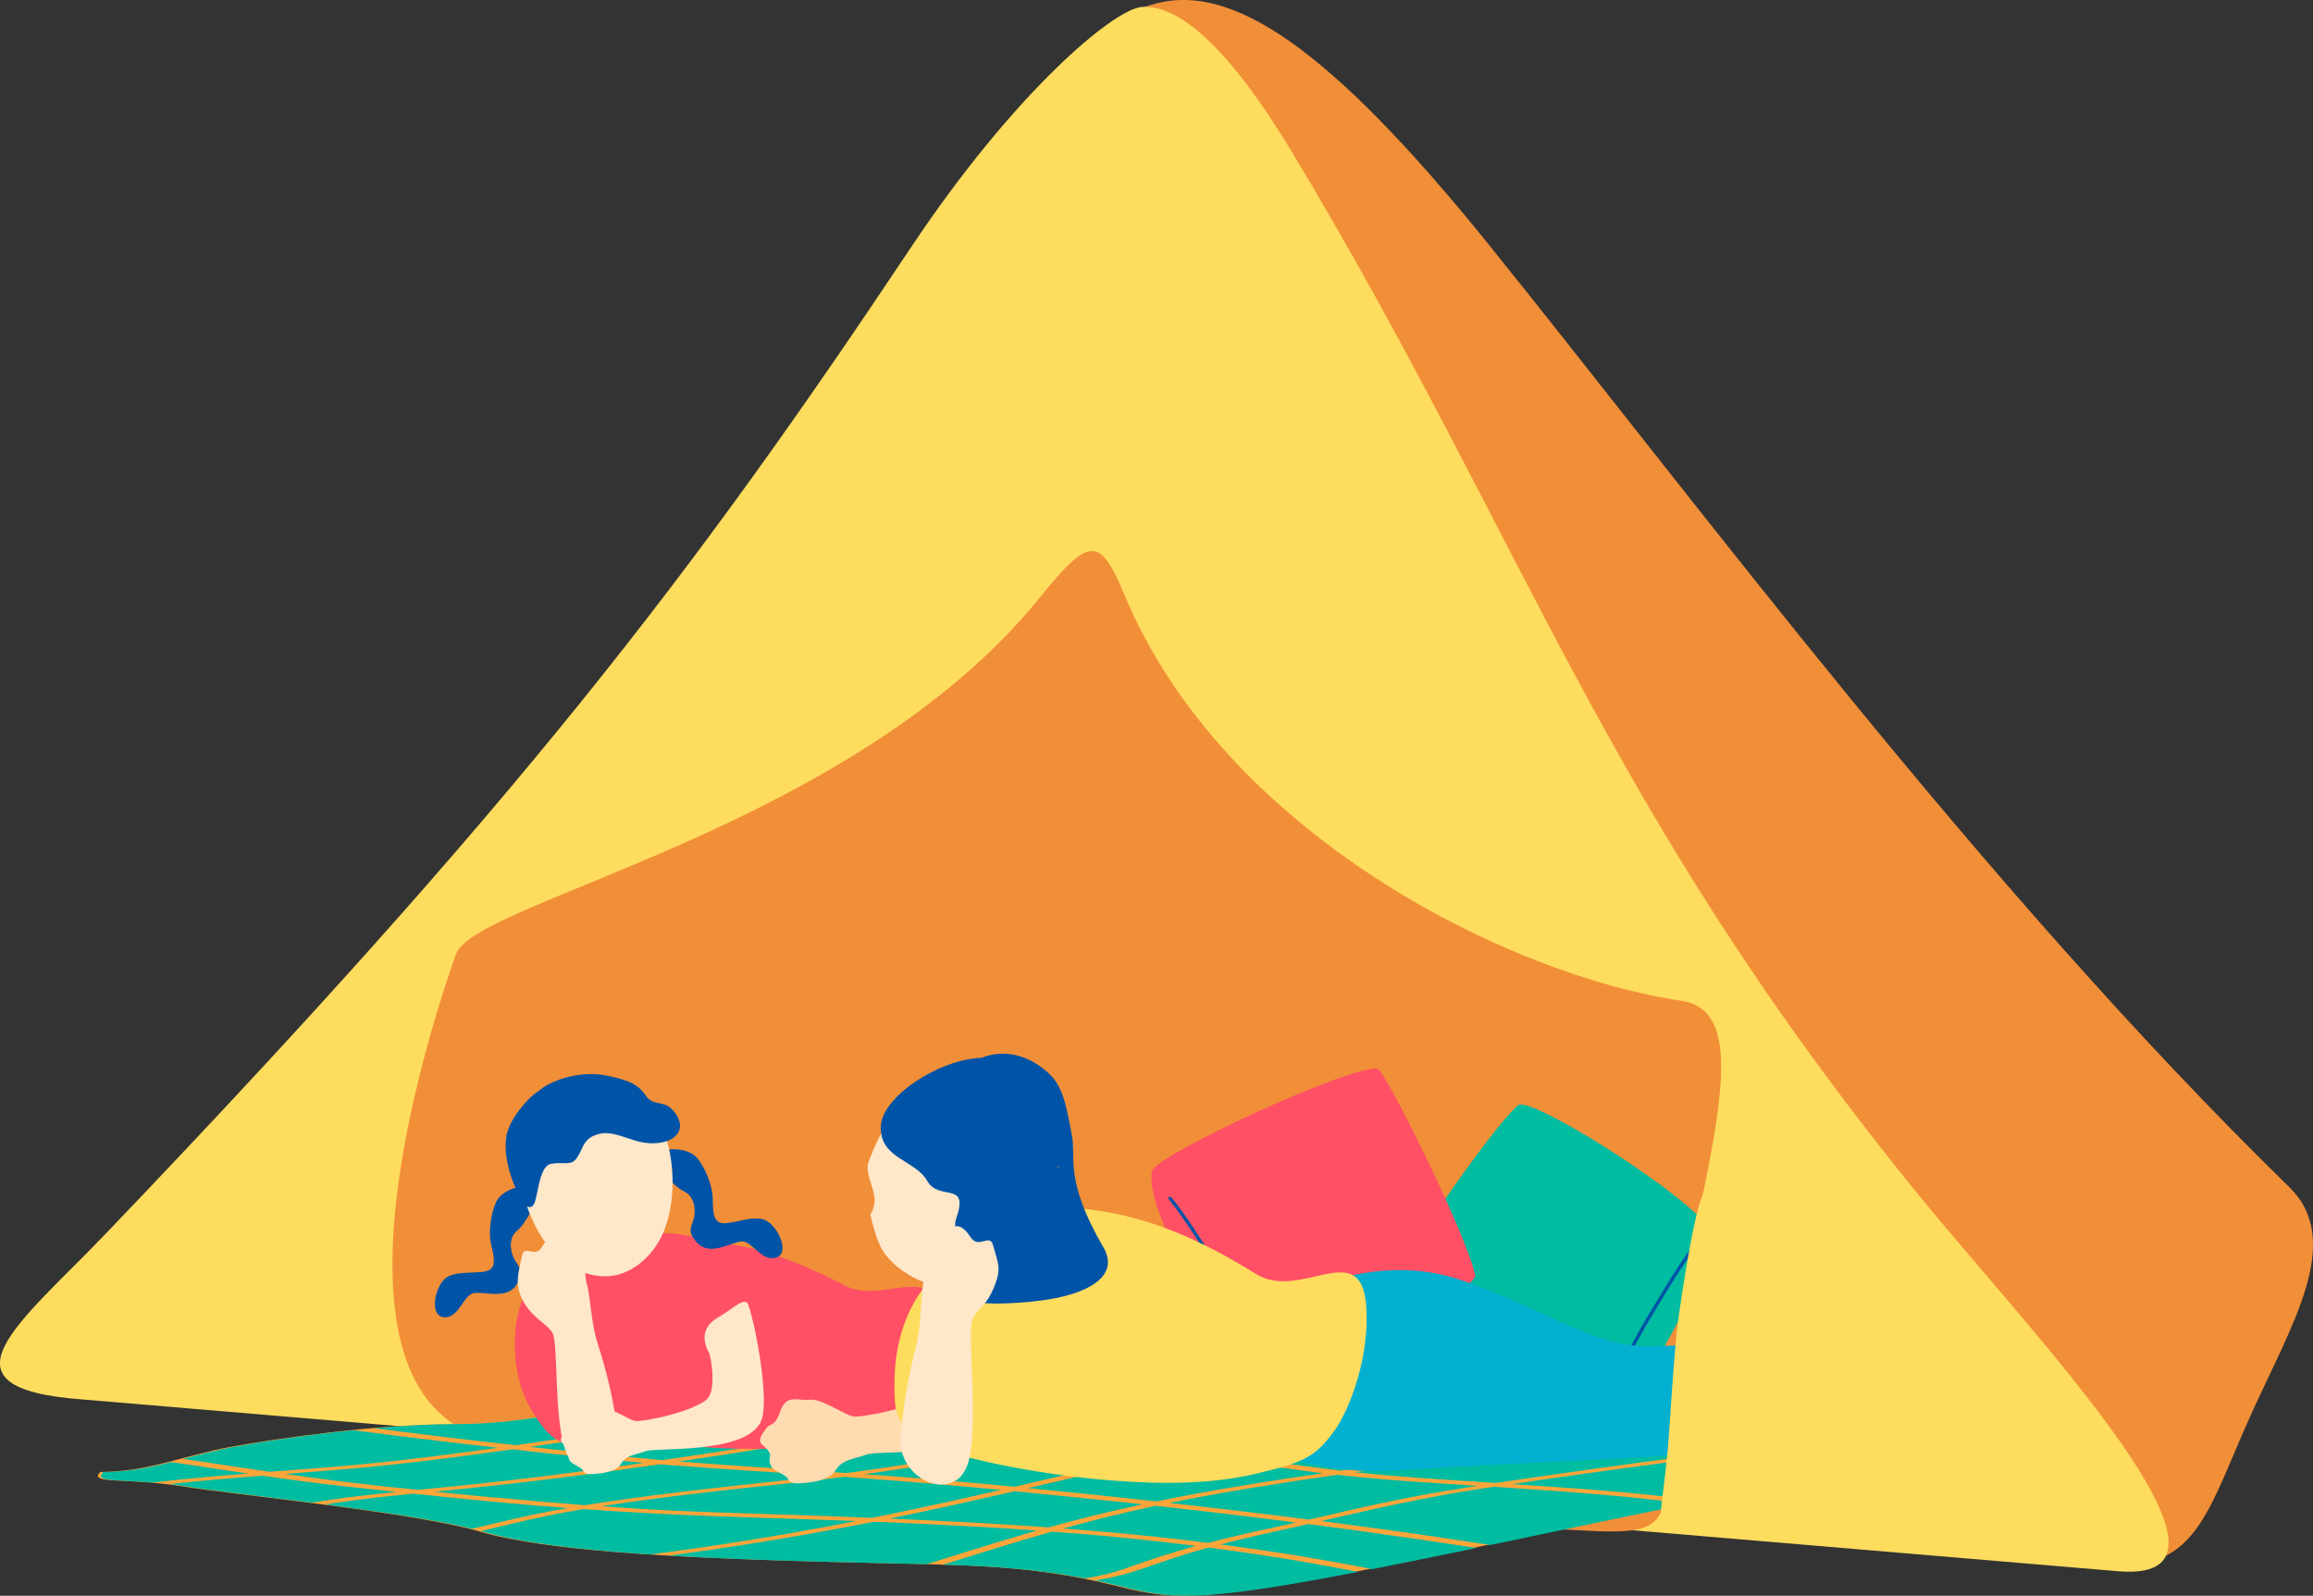 <?xml version="1.0" encoding="UTF-8"?>
<svg id="_レイヤー_2" data-name="レイヤー 2" xmlns="http://www.w3.org/2000/svg" viewBox="0 0 238.08 164.25">
  <rect x="0" y="0" width="238.08" height="164.25" fill="#333333" stroke="none"/>
  <defs>
    <style>
      .cls-1 {
        fill: #ffdbb0;
      }

      .cls-2 {
        fill: #fedc5e;
      }

      .cls-3 {
        fill: #00bca1;
      }

      .cls-4 {
        fill: #ff5065;
      }

      .cls-5 {
        fill: #ffa539;
      }

      .cls-6 {
        fill: #f18e38;
      }

      .cls-7 {
        fill: #ffe7ca;
      }

      .cls-8 {
        fill: #04b0cf;
      }

      .cls-9 {
        fill: #0054a7;
      }
    </style>
  </defs>
  <g id="_レイヤー_" data-name="レイヤー３">
    <g>
      <path class="cls-6" d="M97.94,21.17c16.51-19.2,21.63-37.75,55.28,3.98,21.2,26.29,50.74,66.12,82.41,97.03,5.69,5.55.26,14.13-3.98,23.53-4.25,9.43-5.46,15.65-13.7,15.36-15.86-.55-120.27-40.68-132.41-51.93-20.24-18.75,1.07-74.79,12.41-87.97Z"/>
      <path class="cls-2" d="M133.13,15.89c-6.81-11.34-11.85-15.36-15.54-15.18-2.88.14-13.15,8.74-23.84,24.78-22.55,33.82-40.48,57.18-82.73,101.35-9,9.41-18.22,16.04-2.58,17.2l209.75,17.7c15.64,1.16-9.2-24.63-20.61-38.63-32.74-40.17-40.35-67.1-64.45-107.22Z"/>
      <path class="cls-6" d="M51.92,148.44c-20.42-2.74-8.13-41.4-4.98-50.24,1.95-5.48,40.81-12.85,60.08-36.68,5.04-6.23,6.16-6.44,8.69-.36,10.27,24.69,39.63,39.26,57.4,41.86,8.76,1.28.8,20.38-.63,36.79-1.46,16.79,1.1,18.29-9.42,17.73-18.47-1-52.26-2.06-65.41-2.99-14.42-1.02-32.23-4.29-45.74-6.1Z"/>
      <path class="cls-5" d="M69.12,143.54c-7.58.92-14.6,3.05-22.36,3.04s-18.24,1.46-23.11,2.36c-4.87.91-8.41,2.55-13.32,2.57-1.31,1.29,2.7.56,8.31,1.46,5.61.91,23.89,2.67,30.73,4.67,6.84,2.01,19.97,2.66,33.65,3.06,13.69.4,20.03.16,28.25,1.73,8.22,1.57,7.55,3.35,27.56-.52,20.01-3.87,39.01-8.52,46.49-8.94,7.48-.42,3.18-.92-2.85-1.62-6.03-.71-19.85-3.47-27.76-4.78s-29.03-2.34-41.28-3.35c-12.26-1-14.69-1.68-17.43-2.33-2.75-.66-20.09.95-26.89,2.64Z"/>
      <path class="cls-3" d="M80.43,144.68c3.97-.68,7.85-1.39,12.01-2.01,2.35-.35,4.62-.73,6.99-1.08-1.28-.24-2.18-.47-3.12-.69-2.64-.63-18.8.84-26.07,2.45,3.39.44,6.77.89,10.19,1.33Z"/>
      <path class="cls-3" d="M53.07,148.76c6.16-.88,12.17-1.83,18.42-2.68,2.54-.35,4.96-.73,7.33-1.13-3.39-.44-6.75-.88-10.12-1.32-7.31.96-14.12,2.96-21.64,2.95-2.66,0-5.63.16-8.58.42,4.75.62,9.62,1.2,14.59,1.76Z"/>
      <path class="cls-3" d="M22.31,150.68c1.8.27,3.6.55,5.43.81.86-.07,1.72-.13,2.57-.19,3.57-.27,7.06-.56,10.52-.95,3.57-.4,7.03-.86,10.44-1.33-5.09-.57-10.07-1.18-14.92-1.81-4.93.5-9.59,1.21-12.39,1.73-1.86.35-3.53.8-5.16,1.23,1.19.16,2.36.33,3.51.51Z"/>
      <path class="cls-3" d="M23.72,151.41c-2.03-.31-4-.63-6.13-.92-2.2.56-4.39,1.01-6.95,1.02-1.04,1.03,1.31.77,5.15,1.09.97-.12,1.96-.23,2.96-.33,2.23-.23,4.49-.42,6.76-.6-.6-.09-1.19-.18-1.78-.27Z"/>
      <path class="cls-3" d="M121.98,149.14c.55-.11,1.11-.21,1.68-.31,6.91-1.26,14.52-2.31,22.3-3.26-4.36-.38-9.45-.74-14.55-1.08-3.45.39-6.78.91-9.74,1.41-3.73.64-7.24,1.33-10.73,2.02,1.76.15,3.48.31,5.13.49,2.06.23,4.01.48,5.92.74Z"/>
      <path class="cls-3" d="M66.11,155.32c5.5.32,11.34.48,17.14.67,2.18.07,4.35.15,6.51.24,3.48-.7,6.83-1.42,10.1-2.16,1.06-.24,2.12-.48,3.17-.72-5.23-.49-10.6-.95-16.15-1.34-.51.06-1.01.13-1.53.19-3.8.46-7.75.84-11.59,1.28-3.96.45-7.88.94-11.59,1.51-.11.02-.22.03-.32.05,1.4.1,2.82.19,4.26.28Z"/>
      <path class="cls-3" d="M76.55,156.16c-5.76-.17-11.25-.45-16.48-.83-1.09.18-2.15.37-3.15.57-1.67.34-3.23.69-4.76,1.06-.89.21-1.78.43-2.67.64.06.02.12.03.18.05,3.99,1.17,10.12,1.88,17.26,2.35,2.22-.28,4.39-.58,6.51-.9,5.19-.78,10.05-1.63,14.69-2.54-3.82-.15-7.68-.28-11.57-.39Z"/>
      <path class="cls-3" d="M104.42,153.03c2.55-.59,5.08-1.18,7.63-1.77,2.73-.63,5.5-1.25,8.45-1.84-2.89-.4-5.9-.76-9.2-1.05-.63-.06-1.27-.11-1.91-.16-1.14.23-2.29.45-3.44.67-5.34,1.03-10.96,2.03-17.02,2.86.33.02.67.05,1,.07,4.97.36,9.79.77,14.49,1.22Z"/>
      <path class="cls-3" d="M144.05,150.53c3.81-.52,7.62-1.04,11.45-1.54,2.55-.34,5.18-.64,7.81-.94-3.04-.56-5.93-1.08-8.28-1.47-1.84-.3-4.39-.59-7.37-.87-.4.05-.81.1-1.21.15-8.16,1-16.08,2.11-23.2,3.45,4.89.69,9.51,1.45,14.75,2.06,2.01-.29,4.04-.57,6.07-.84Z"/>
      <path class="cls-3" d="M119.02,154.54c1.02-.21,2.07-.42,3.14-.62,4.42-.83,9.16-1.58,14.03-2.29-.32-.04-.63-.08-.95-.11-4.71-.59-8.99-1.28-13.5-1.92-.04,0-.09.02-.13.03-4.2.83-7.98,1.72-11.8,2.61-1.33.31-2.67.62-4.01.93,4.28.41,8.47.85,12.59,1.3.21.02.41.05.62.07Z"/>
      <path class="cls-3" d="M100.13,156.72c2.65.15,5.25.31,7.8.49,2.98-.82,6.17-1.62,9.66-2.37-1.34-.15-2.69-.29-4.05-.43-3-.31-6.04-.62-9.12-.92-2.25.52-4.52,1.03-6.83,1.54-1.98.43-4,.86-6.07,1.28,2.91.12,5.78.26,8.6.41Z"/>
      <path class="cls-3" d="M93.91,156.8c-1.32-.06-2.65-.12-3.98-.17-6.02,1.19-12.44,2.3-19.35,3.25-.58.08-1.17.16-1.76.24,4.57.27,9.5.45,14.5.59,4.79.14,8.67.2,12.06.29,3.12-.96,6.16-1.94,9.4-2.89.64-.19,1.3-.38,1.97-.57-4.15-.3-8.45-.54-12.85-.74Z"/>
      <path class="cls-3" d="M138.23,155.6c2.43-.55,4.91-1.1,7.57-1.6,2.02-.39,4.12-.73,6.29-1.06-1.3-.09-2.61-.17-3.91-.26-2.26-.15-4.53-.3-6.67-.49-1.33-.12-2.62-.25-3.88-.39-5.85.84-11.54,1.74-16.68,2.78-.19.04-.38.08-.57.12,4.89.54,9.69,1.11,14.36,1.71,1.16-.27,2.32-.54,3.49-.8Z"/>
      <path class="cls-3" d="M115.88,157.87c2.94.28,5.75.59,8.46.94,1.98-.51,4.09-1.01,6.32-1.49.93-.2,1.84-.4,2.73-.61-4.71-.6-9.53-1.18-14.45-1.72-3.47.74-6.59,1.53-9.52,2.34,2.2.17,4.36.35,6.46.54Z"/>
      <path class="cls-3" d="M110.24,157.8c-.66-.05-1.32-.1-1.98-.15-3.92,1.11-7.52,2.26-11.2,3.4,5.46.17,9.66.47,14.52,1.39.04,0,.08.02.12.02.85-.14,1.63-.29,2.32-.47,1-.26,1.8-.53,2.57-.81,1.92-.69,4-1.37,6.39-2.03.04-.01.08-.02.12-.03-4.06-.51-8.3-.96-12.87-1.33Z"/>
      <path class="cls-3" d="M153.16,152.59c.27.02.54.04.8.05.19-.03.37-.06.55-.08,6.27-.92,12.61-1.82,19.08-2.65-2.91-.51-6.06-1.09-9.1-1.65-.32.04-.63.07-.95.11-3.15.36-6.25.73-9.3,1.15-3.86.52-7.74,1.04-11.59,1.56-1.08.15-2.15.3-3.22.45.17.02.34.04.51.06,4.1.43,8.69.71,13.21,1Z"/>
      <path class="cls-3" d="M182.78,151.36c-1.99-.23-4.82-.69-8-1.24-1.06.13-2.12.27-3.18.41-5.38.71-10.72,1.45-15.94,2.23,3.38.22,6.75.45,9.98.72,3.41.29,6.65.63,9.59,1.04,4.42-.84,8-1.41,10.4-1.54,7.48-.42,3.18-.92-2.85-1.62Z"/>
      <path class="cls-3" d="M153.39,159.03c7.57-1.58,14.56-3.09,20.32-4.22-3.85-.54-8.23-.95-12.85-1.29-2.33-.17-4.7-.33-7.08-.49-.43.06-.86.13-1.28.19-5.89.9-10.84,2.03-15.68,3.15-.27.06-.55.12-.82.19,2.76.36,5.48.73,8.16,1.1,3.13.44,6.21.9,9.23,1.37Z"/>
      <path class="cls-3" d="M129.89,159.56c4.05.59,7.81,1.25,11.36,1.95,3.64-.72,7.24-1.45,10.73-2.18-4.03-.62-8.15-1.22-12.37-1.8-1.64-.22-3.3-.44-4.97-.66-1.84.41-3.69.82-5.49,1.23-1.22.28-2.4.57-3.53.87,1.45.19,2.88.39,4.27.59Z"/>
      <path class="cls-3" d="M124.85,159.35c-.16-.02-.31-.04-.47-.06-.85.23-1.66.47-2.44.71-1.79.55-3.28,1.12-4.98,1.67-1.15.38-2.55.72-4.22,1,7.03,1.5,7.38,2.92,26.39-.75.22-.04.44-.09.66-.13-4.57-.9-9.5-1.73-14.94-2.44Z"/>
      <path class="cls-3" d="M87.14,151.62c.13-.02.25-.03.38-.05,7.37-.98,13.98-2.23,20.36-3.48,0,0,0,0,0,0-1.24-.1-2.47-.2-3.68-.3-2.36-.21-4.67-.43-6.94-.66-1.5-.15-2.98-.31-4.46-.48-.61.1-1.22.21-1.83.32-3.72.64-7.41,1.29-11.19,1.92-3.25.54-6.57,1.05-9.95,1.54,1.53.12,3.08.24,4.66.35,4.19.29,8.46.56,12.66.84Z"/>
      <path class="cls-3" d="M50.94,154.13c3.01.29,6.09.56,9.26.8,1.29-.21,2.6-.4,3.94-.59,3.81-.54,7.78-1,11.77-1.44,3.04-.34,6.12-.65,9.12-1.01-.06,0-.12,0-.18-.01-5.14-.34-10.37-.66-15.4-1.04-.52-.04-1.03-.08-1.54-.12-3.88.55-7.81,1.09-11.83,1.58-3.74.46-7.53.86-11.38,1.24,2.07.21,4.15.41,6.24.61Z"/>
      <path class="cls-3" d="M45.26,154.02c-.91-.09-1.83-.18-2.74-.28-2.77.28-5.52.58-8.1.96-.33.05-.66.1-.98.15,5.65.74,11.49,1.59,15.14,2.51,1.25-.3,2.49-.6,3.77-.89,1.76-.41,3.59-.81,5.63-1.16.16-.03.33-.06.5-.08-4.56-.35-8.92-.76-13.21-1.2Z"/>
      <path class="cls-3" d="M102.08,147.16c2.39.23,4.88.42,7.35.63,4.61-.91,9.23-1.83,14.32-2.62,1.82-.29,3.75-.56,5.75-.81-5.05-.34-10.01-.66-14.16-.99-2.1.24-4.16.5-6.18.77-3.01.4-5.94.84-8.84,1.28-2.01.31-3.96.63-5.9.96,2.5.27,5.04.54,7.64.79Z"/>
      <path class="cls-3" d="M68.18,150.29c.76-.11,1.51-.22,2.26-.33,7.3-1.06,14.07-2.29,20.95-3.47-2.39-.27-4.74-.55-7.06-.84-1.41-.17-2.81-.35-4.2-.53-.29.05-.57.1-.86.15-1.72.29-3.47.57-5.27.83-1.62.24-3.28.45-4.91.69-4.9.7-9.69,1.43-14.57,2.14,1.79.2,3.59.39,5.4.58,2.69.28,5.43.54,8.25.78Z"/>
      <path class="cls-3" d="M36.29,152.63c2.18.25,4.41.49,6.68.72.94-.09,1.88-.18,2.81-.27,7.08-.69,13.87-1.57,20.49-2.51-3.81-.33-7.44-.71-11.04-1.11-.84-.09-1.67-.18-2.5-.28-1.25.18-2.51.35-3.78.52-3.33.45-6.73.87-10.23,1.22-3.1.32-6.26.55-9.42.79,2.26.32,4.57.63,6.99.91Z"/>
      <path class="cls-3" d="M30.68,152.4c-1.23-.16-2.45-.33-3.65-.51-3.25.25-6.48.53-9.57.87.48.06.97.13,1.48.21,2.54.41,7.67,1,13.17,1.7.73-.12,1.49-.24,2.27-.35,2.08-.29,4.25-.54,6.44-.76-3.49-.36-6.92-.73-10.14-1.16Z"/>
      <path class="cls-3" d="M88.79,145.72c1.4.17,2.81.33,4.23.49.26-.04.51-.09.77-.13,5.62-.96,11.64-1.86,17.79-2.63.63-.08,1.28-.16,1.94-.24-6.74-.56-10.48-1.01-12.93-1.42-.55.08-1.09.16-1.63.24-1.42.21-2.8.44-4.2.66-1.81.28-3.65.55-5.43.85-2.57.43-5.06.87-7.59,1.31,2.32.3,4.67.59,7.04.87Z"/>
      <path class="cls-4" d="M96.83,135.08c-.87-5.09-6.18-.87-9.73-2.7-6.21-3.19-9.79-4.12-13.39-4.5-1.19-.13-4.26-1.42-6.44-.76-2.61.79-3.12,2.02-6.53,2.64-1.63.3-3.72.14-5.64,1.96-2.62,2.5-2.83,9.34-.48,13.27,2.4,4,3.42,4.62,13.53,3.85.59-.05,1.13-.08,1.63-.1,2.47.25,5.01.38,6.83.38,4.36,0,13.98.52,16.93-4.38,1-1.66,3.97-5.73,3.3-9.66Z"/>
      <path class="cls-9" d="M54.52,122.11c-.83-.18-2.88.35-3.46,1.62s-.73,3.02-.58,3.99c.15.96.78,2.54-.13,3.01s-3.25-.02-4.4.77c-1.16.79-1.79,3.81-.37,4.06,1.64.29,2.08-2.27,3.18-2.46,1.1-.19,3.52.73,4.45-.95.81-1.46.19-1.69-.28-2.57-.47-.88-.56-2.21.31-2.92.69-.55,1.66-2.23,1.77-3.01.14-.91.17-1.07-.5-1.54Z"/>
      <path class="cls-9" d="M68.06,118.52c.76-.38,2.88-.37,3.75.73s1.44,2.76,1.53,3.73c.09.97-.14,2.65.86,2.89,1,.24,3.14-.81,4.46-.33,1.32.49,2.66,3.26,1.35,3.85-1.52.68-2.57-1.69-3.68-1.61s-3.23,1.56-4.55.16c-1.14-1.22-.59-1.59-.36-2.56.24-.97,0-2.28-1.01-2.75-.8-.37-2.15-1.76-2.45-2.49-.35-.85-.43-1,.11-1.61Z"/>
      <path class="cls-7" d="M68.35,126.69c-1.11,2.69-3.24,4.28-5.2,4.61-1.96.33-4.49-.48-6.42-2.66-4.03-4.56-5.88-16.04,3.03-17.53,8.91-1.49,10.9,9.96,8.58,15.58Z"/>
      <path class="cls-9" d="M55.37,112.36c1.31-1.22,4.37-2.17,6.95-1.67,2.58.49,3.46,1.04,4.16,2.09.7,1.05,1.77.51,2.6,1.31.83.79,1.3,1.95.51,2.78-.79.83-2.55,1.05-4.25.52s-2.73-1.05-4.05-.56c-1.32.49-1.28,1.46-1.91,2.35-.62.89-1.31.37-2.66.61-1.35.25-1.33,3.83-1.87,4.31-.58.51-1.1-.36-1.63-1.48-.92-1.91-1.42-4.22-1.05-5.89.36-1.67,2.29-3.86,3.2-4.38Z"/>
      <path class="cls-7" d="M58.3,149.54c-1.35-3.16-.77-11.41-1.47-12.42-.7-1.01-2.26-1.59-3.15-3.54-.7-1.53-.29-2.68.06-4.36.24-1.15,1.35.33,2.04-.87,1.15-2.02,1.81-.59,2.47-.86,1.13-.46,1.44-.62,1.77.99.33,1.61.13,2.69.33,3.42.46,1.69.49,4.25,1.15,6.33.35,1.08,1.48,4.6,1.95,8.41.47,3.83-3.78,6.07-5.14,2.91Z"/>
      <path class="cls-7" d="M73.04,139.4c.35,1.39.58,4.03-.39,4.73-1.85,1.34-6.51,2.22-7.23,2.13-.71-.09-2.62-1.49-3.61-1.38-1,.12-1.9-.48-2.4.91-.49,1.4-.79.95-1.14,1.41-.35.46-.8.99-.35,1.38.45.39.7.68.62.99-.08.3-.06.77.42,1.07.48.3.98.48,1.09.78.11.3.62.34,1.16.29.53-.05,2.17-.14,2.72-1.06.56-.92,1.53-.9,2.55-1.29,1.02-.39,10.42.35,11.87-3.11.87-2.06-.53-9.7-1.33-11.96-.33-.92-1.73.54-3.04,1.27-2.56,1.44-.99,3.63-.94,3.8Z"/>
      <path class="cls-3" d="M156.31,113.72c1.62-.68,16.6,8.72,19.68,12.69.86,3.01-7.68,19.74-12.54,21.57-2.05.16-19.52-12.29-20.68-14.96-.1-.99,10.7-16.98,13.54-19.3Z"/>
      <path class="cls-9" d="M164.91,145.12c-.09-.03-.12-.16-.07-.29.68-1.94,3.49-7.29,4.84-9.5.24-.4.49-.81.74-1.22,1.17-1.95,2.39-3.96,3.7-5.72.08-.11.2-.13.26-.04.06.08.04.24-.04.35-1.29,1.73-2.5,3.73-3.66,5.66-.25.41-.49.82-.74,1.22-1.32,2.18-4.13,7.51-4.77,9.35-.05.13-.16.22-.25.19,0,0,0,0,0,0Z"/>
      <path class="cls-4" d="M151.84,131.32c-.21,1.74-15.81,10.09-20.78,10.79-3.04-.75-13.33-16.46-12.5-21.59.88-1.86,20.35-10.85,23.24-10.53.91.4,9.44,17.71,10.04,21.33Z"/>
      <path class="cls-9" d="M120.31,123.21c.07-.06.2-.02.29.08,1.35,1.55,4.6,6.65,5.85,8.91.23.41.46.82.69,1.24,1.11,1.99,2.25,4.04,3.13,6.05.05.12.01.23-.09.24-.1.01-.23-.08-.28-.2-.86-1.98-2-4.02-3.1-5.99-.23-.42-.47-.84-.69-1.25-1.23-2.23-4.48-7.31-5.76-8.78-.09-.11-.11-.24-.04-.31,0,0,0,0,0,0Z"/>
      <path class="cls-8" d="M130.39,135.6c.62-1.39,9.92-7,19.47-4.01,7.98,2.5,14.15,7.11,19.76,6.98,14.02-.34,17.32-1.11,17.55,4.01.12,2.54,1.08,3.4-1.09,4.4-3.62,1.66-8.53,2.26-11.96,2.64-3.5.39-19.61,1.04-30.85,1.74-8.41.52-15.31-2.79-17.56-4.4-3.39-2.43,3.97-9.79,4.67-11.35Z"/>
      <path class="cls-1" d="M97.44,137.19c.44,1.75.73,5.05-.49,5.94-2.31,1.68-8.17,2.78-9.07,2.67-.9-.11-3.28-1.87-4.53-1.73-1.25.14-2.39-.61-3.01,1.14-.62,1.75-1,1.19-1.43,1.77-.44.58-1.01,1.25-.44,1.74s.88.86.78,1.24c-.1.38-.07.96.52,1.35.6.38,1.23.6,1.37.98.13.38.78.43,1.45.37.67-.06,2.72-.18,3.42-1.33.7-1.15,1.92-1.13,3.2-1.62s13.07.44,14.89-3.9c1.09-2.58-.67-12.17-1.67-15-.41-1.16-2.17.68-3.81,1.6-3.21,1.81-1.24,4.56-1.18,4.77Z"/>
      <path class="cls-2" d="M94.24,147.82c-1.88-1.62-2.27-1.86-2.15-6.2.09-3.32,1.13-6.62,2.94-9,3.14-4.14,8.61-8.7,12.37-8.52,6.33.3,12.25,1.03,21.88,7.03,4.53,2.83,10.72-3.79,11.33,3.1.46,5.32-1.71,10.88-3.22,12.98-2.02,2.8-3.14,3.33-8.43,4.55-5.78,1.33-12.33.81-15.52.54-5.72-.48-16.65-2.29-19.19-4.47Z"/>
      <path class="cls-7" d="M103.93,124.3c.65-4.86-.51-10.82-6.42-11.24-5.91-.42-7.36,4.79-8.02,6.3-.81,1.86,1.44,3.53.09,5.65.81,3.48,1.42,3.97,2,4.64.83.96,2.91,2.42,4.83,2.61,1.54.15,3.55-1.08,4.63-2.1,1.01-.95,1.64-1.89,2.13-2.82.34-.13.74-.18,1.23-.83.23-.3.57-1.3.46-1.77-.13-.58-.77-.59-.93-.44Z"/>
      <path class="cls-9" d="M98.42,125.44c-.44,1.23.71,3.02-.94,4.61-1.67,1.61-1.59,2.96-.09,3.45,1.48.48,4.48,1.03,9.78.36,4.57-.58,8.2-2.4,6.4-5.48-4.06-6.98-2.77-9.16-3.25-11.62-.48-2.47-.82-4.62-2.03-5.93-1.28-1.39-4.05-3.22-7.25-1.95-4.45.15-10.18,4.02-10.37,6.95-.22,3.44,3.53,3.53,4.76,5.71s4.4-.07,2.98,3.9ZM108.84,120.02c.09.03.17.06.26.09l-.25.02v-.11Z"/>
      <path class="cls-7" d="M99.58,150.8c1.28-3.58-.14-13.99.57-15.16.7-1.17,1.42-1.2,2.27-3.41.67-1.73.29-2.24-.21-4.07-.35-1.25-1.47.46-2.31-.82-1.41-2.15-2.04-.53-2.79-.78-1.28-.43-1.63-.59-1.88,1.21-.25,1.8.04,2.98-.12,3.8-.39,1.9-.24,4.73-.83,7.07-.31,1.22-1.31,5.18-1.57,9.43-.25,4.26,5.45,6.7,6.87,2.72Z"/>
      <path class="cls-2" d="M175.84,122.25c-1.14-.19-2.75,11.09-3.13,13.83-.38,2.75-.85,10.9-1.04,13.08s-.66,5.59-.76,6.82c-.09,1.23,1.23.66,7.39,1.04,6.16.38,15.35,1.33,17.62,1.33s-3.51-19.99-6.73-22.65c-3.22-2.65-4.45-10.71-5.31-12.03-.85-1.33-7.72-1.37-8.05-1.42Z"/>
    </g>
  </g>
</svg>